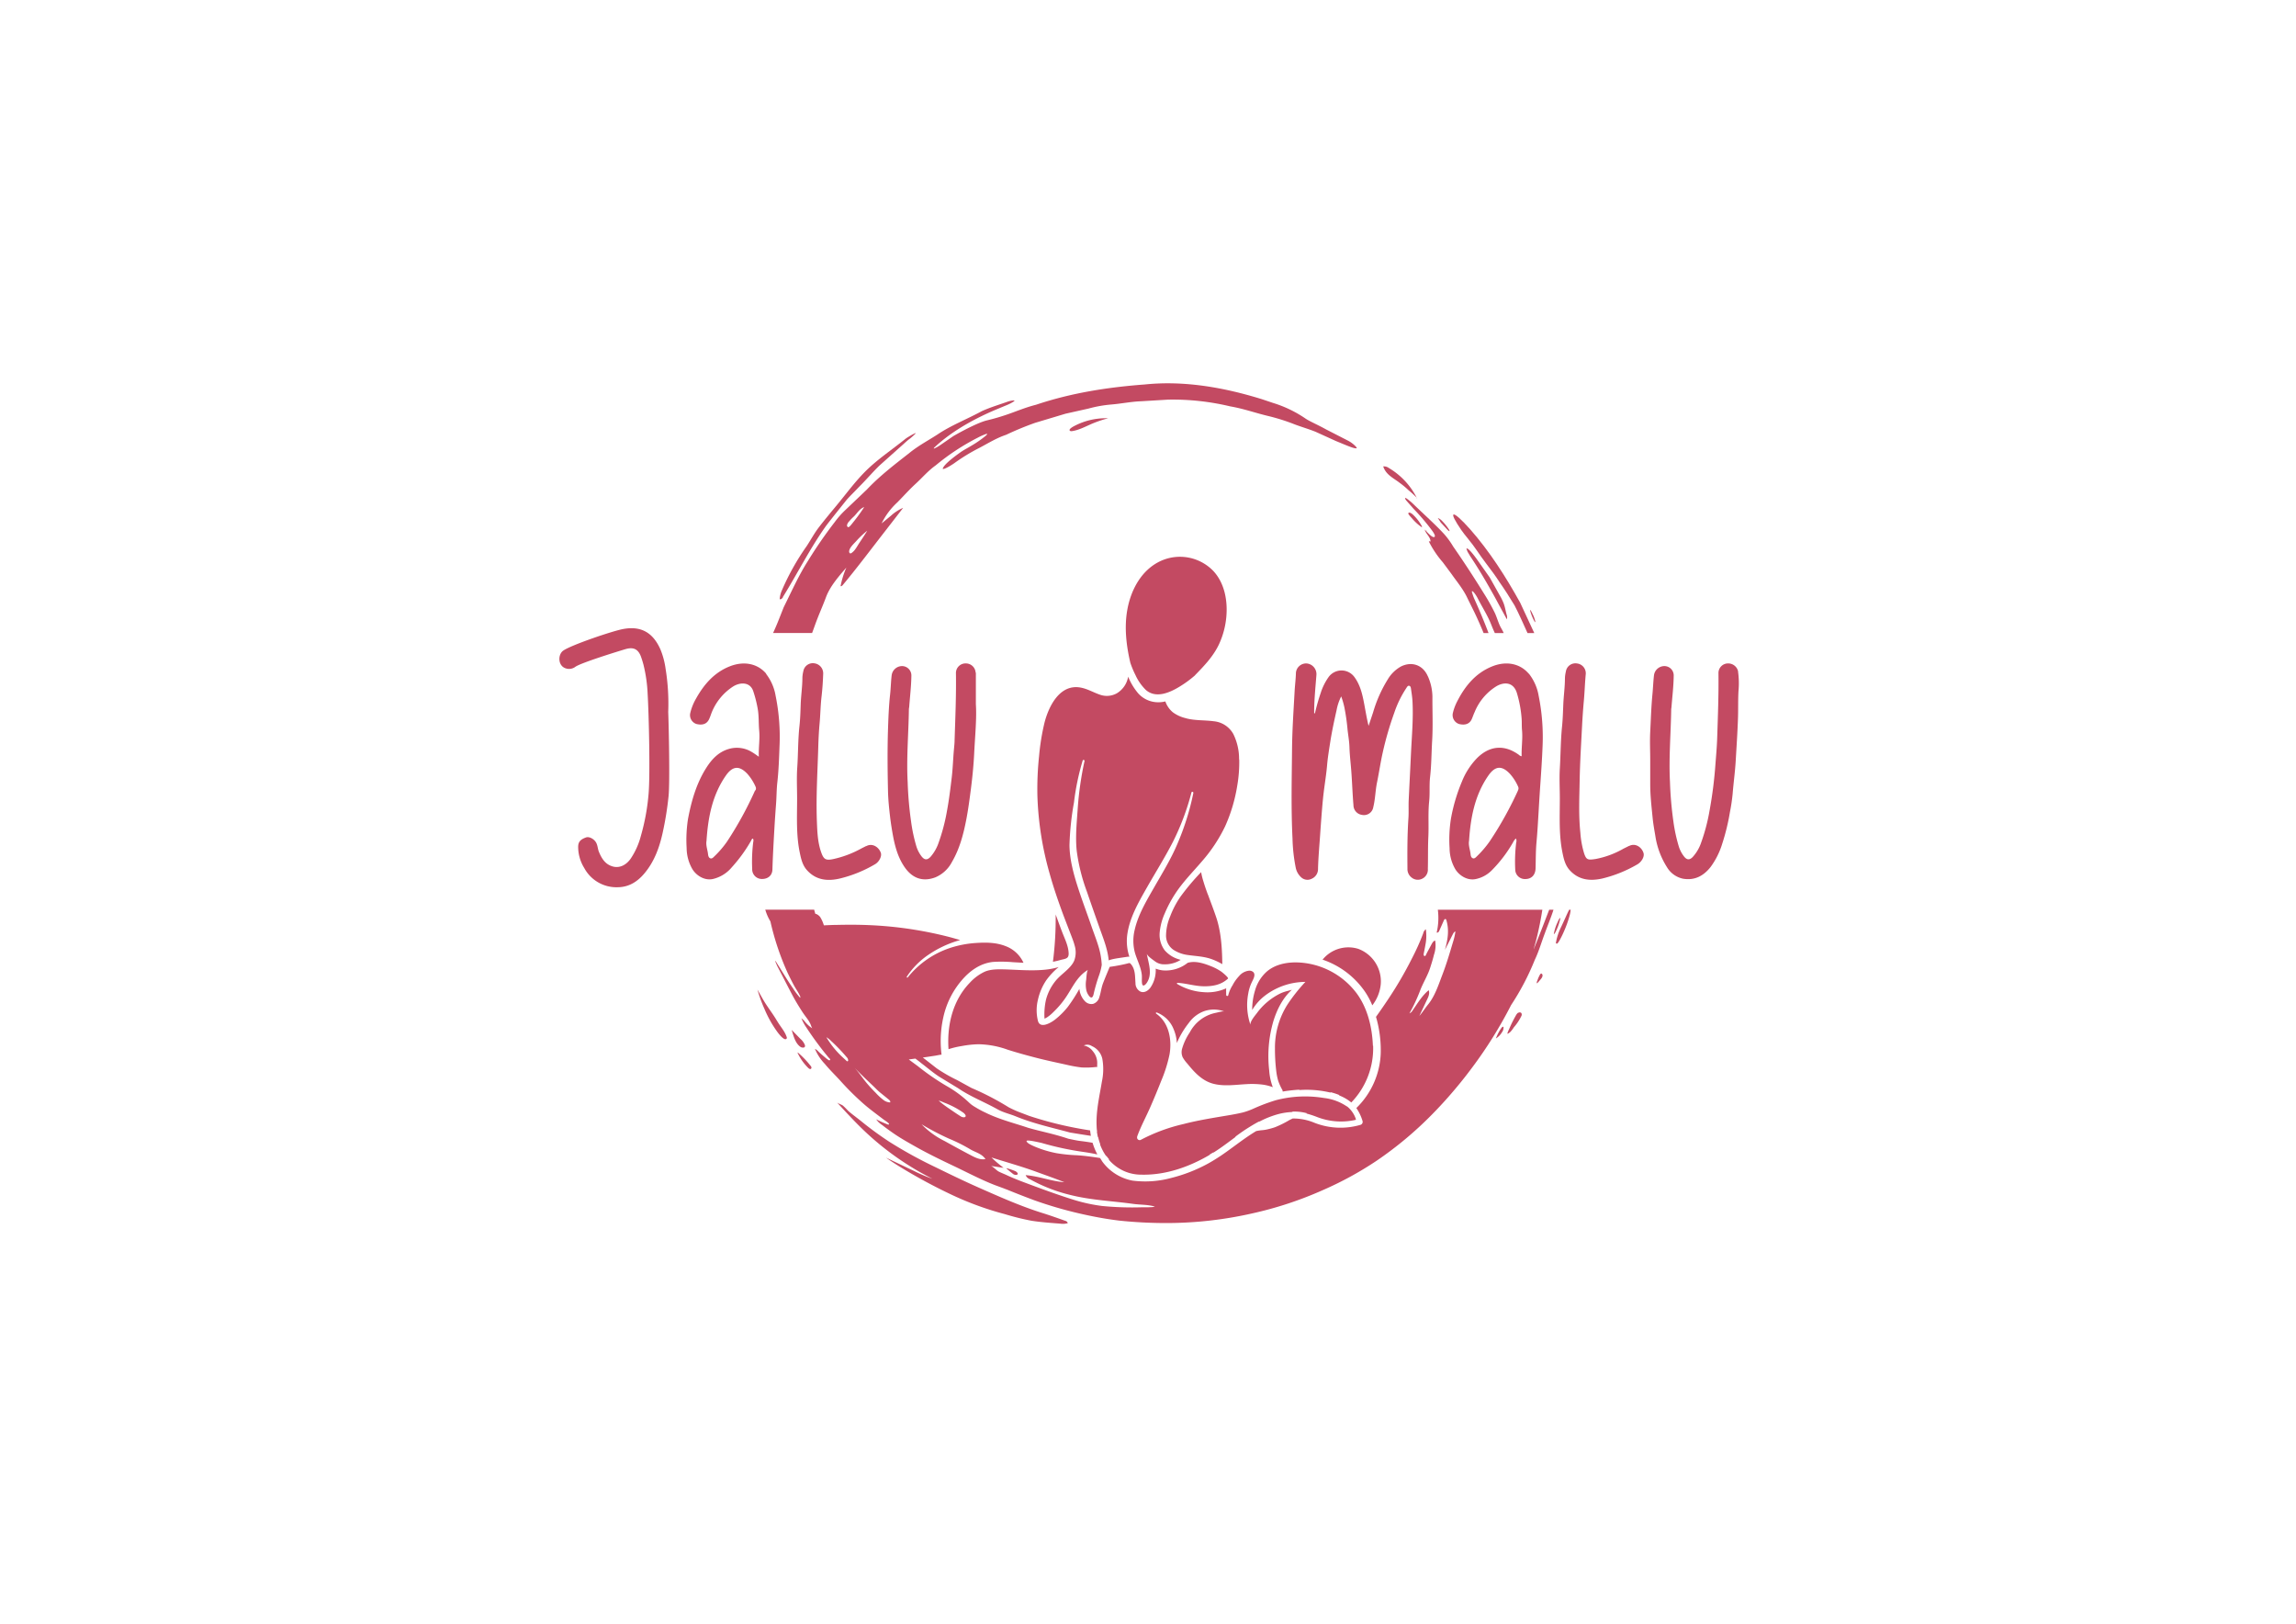 <svg xmlns="http://www.w3.org/2000/svg" xmlns:xlink="http://www.w3.org/1999/xlink" width="1385.632" height="979.747" viewBox="0 0 1385.632 979.747"><defs><clipPath id="clip-path"><rect id="Rectangle_1552" data-name="Rectangle 1552" width="1385.632" height="979.747" transform="translate(-205.12 -140.57)" fill="none"></rect></clipPath></defs><g id="jalumalu_logo_cervena" transform="translate(205.12 140.57)" clip-path="url(#clip-path)"><path id="Path_478" data-name="Path 478" d="M196.243,223.177a5.085,5.085,0,0,0,.23-2.057c-.2-4.46-2.485-8.838-4.032-12.936-1.284-3.407-2.535-6.83-3.785-10.254a207.726,207.726,0,0,1-1.646,28.523,46.455,46.455,0,0,0,4.691-1.119c1.547-.444,3.934-.576,4.526-2.156" transform="translate(243.32 213.307)" fill="#c34a62"></path><path id="Path_479" data-name="Path 479" d="M253.679,195.814c-.922-2.518-1.827-5.053-2.584-7.637a38.981,38.981,0,0,1-1.432-5.777,140.843,140.843,0,0,0-12.558,14.928,55.478,55.478,0,0,0-6.123,11.735,30.712,30.712,0,0,0-2.5,11.422,10.4,10.4,0,0,0,4.625,8.888,20.968,20.968,0,0,0,7.917,2.946c5.168.79,10.369.839,15.307,2.7a39.845,39.845,0,0,1,6.106,2.9c-.115-9.1-.625-18.351-3.292-27.091-1.646-5.069-3.588-10.023-5.415-15.01" transform="translate(270.102 203.277)" fill="#c34a62"></path><path id="Path_480" data-name="Path 480" d="M219.609,138.255a29.725,29.725,0,0,0,6.188,8.855c6.057,5.365,14.484,1.646,20.392-1.975a66.508,66.508,0,0,0,9.25-6.764,2.571,2.571,0,0,1,.263-.329c5.5-5.629,10.978-11.389,14.319-18.582a49.836,49.836,0,0,0,4.362-16.327c.889-9.661-.955-20.376-7.818-27.766a27.98,27.98,0,0,0-31.551-6.156c-11.85,5.333-18.368,17.677-20.458,30.021-1.778,10.418-.51,21.264,1.926,31.584a57.791,57.791,0,0,0,3.127,7.439" transform="translate(260.573 128.607)" fill="#c34a62"></path><path id="Path_481" data-name="Path 481" d="M303.038,160.715a33.921,33.921,0,0,0-3.473-15.372,15.109,15.109,0,0,0-11.85-7.7c-5.744-.79-11.669-.28-17.281-1.959a21.051,21.051,0,0,1-7.324-3.423,14.648,14.648,0,0,1-4.559-6.583,17.809,17.809,0,0,1-5.612.461,16.146,16.146,0,0,1-10.813-5.365,37.031,37.031,0,0,1-6.024-10.04,14.516,14.516,0,0,1-6.863,10.056,12.3,12.3,0,0,1-10.254.79c-3.9-1.333-7.39-3.473-11.521-4.246-12.541-2.354-19.224,11.06-21.824,21.051a137.1,137.1,0,0,0-3.292,20.195,189.047,189.047,0,0,0-1.02,24.03,192.273,192.273,0,0,0,7.357,46.858c2.419,8.707,5.382,17.265,8.526,25.725q2.469,6.444,4.938,12.838l.346.922.148.4a4.949,4.949,0,0,1,.181.527l.181.494.148.411a5.9,5.9,0,0,0,.181.576l.1.313.2.658v.115a14.253,14.253,0,0,1,0,9.4,11.186,11.186,0,0,1-1.317,2.4c-2.749,3.835-6.913,6.3-9.875,9.875a30.252,30.252,0,0,0-5.876,11.34,39.5,39.5,0,0,0-.938,11.636,12.791,12.791,0,0,0,1.646-.872,23.27,23.27,0,0,0,3.72-3.127,55.364,55.364,0,0,0,6.583-7.538c4.674-6.419,7.176-13.726,14.352-17.94-.856.494-1.037,5.069-1.169,6.04a17.362,17.362,0,0,0,0,5.761,8.657,8.657,0,0,0,2.107,4.378c1.531,1.448,2.172-.379,2.452-1.794a99.14,99.14,0,0,1,3.358-11.422,36.328,36.328,0,0,0,1.481-5.892v-.115a46.088,46.088,0,0,0-1.843-10.649c-1.267-4.279-2.93-8.427-4.378-12.64-2.749-7.95-5.744-15.833-8.312-23.849s-4.855-16.557-4.938-25.066a171.586,171.586,0,0,1,2.716-25.741,148.725,148.725,0,0,1,5.267-25.313.576.576,0,0,1,1.1.3,197.6,197.6,0,0,0-4.131,28.984c-.576,8.328-1.448,16.788-.592,25.132a112.117,112.117,0,0,0,6.139,24.688q4.049,11.784,8.229,23.519c2.074,5.744,4.394,11.8,4.938,17.989a15.639,15.639,0,0,1,1.942-.609c1.037-.263,2.057-.444,3.094-.625l6.37-.955a3.4,3.4,0,0,1,1.086,0,29.625,29.625,0,0,1-1.366-12.657c1.218-10.418,6.732-19.964,11.834-28.934,5.25-9.217,10.879-18.187,15.751-27.634a149.889,149.889,0,0,0,11.225-29.872c.2-.757,1.3-.428,1.152.313a157.017,157.017,0,0,1-9.694,30.827c-3.785,8.937-8.921,17.3-13.743,25.708-4.691,8.229-9.875,16.738-11.965,26.021a27.634,27.634,0,0,0,.165,13.858c1.284,4.411,3.572,8.492,4.115,13.167.2,1.794-.115,3.654.181,5.431.362,2.041,1.843.905,2.7-.3,3.818-5.382,1.169-11.9.132-17.841.263,1.5,4,3.95,5.168,4.839a8.888,8.888,0,0,0,5.464,1.646,17.924,17.924,0,0,0,9.875-2.716.805.805,0,0,1-.56-.148,18.1,18.1,0,0,1-9.085-5.547,15.586,15.586,0,0,1-3.061-10.813,36.093,36.093,0,0,1,3.061-11.521,73.212,73.212,0,0,1,6.32-11.867c4.641-7.143,10.7-13.167,16.2-19.635a92.924,92.924,0,0,0,13.908-21.034,97.01,97.01,0,0,0,7.308-24.49,83.068,83.068,0,0,0,1.2-15.9" transform="translate(239.622 156.988)" fill="#c34a62"></path><path id="Path_482" data-name="Path 482" d="M194.072,23.843c4.543-.527,8.756-2.93,12.953-4.691a70.642,70.642,0,0,1,9.431-3.144,41.492,41.492,0,0,0-13.644,1.827,41.936,41.936,0,0,0-6.435,2.633c-.411.2-4.855,2.386-2.683,3.292a.939.939,0,0,0,.428,0" transform="translate(247.252 95.797)" fill="#c34a62"></path><path id="Path_483" data-name="Path 483" d="M317.8,43.4A48.049,48.049,0,0,1,323.367,48a59.521,59.521,0,0,1,4.938,4.51,43.945,43.945,0,0,0-16.788-17.89,4.937,4.937,0,0,0-3.407-.955c1.646,4.938,5.793,6.8,9.727,9.727" transform="translate(321.533 107.204)" fill="#c34a62"></path><path id="Path_484" data-name="Path 484" d="M320.31,45.11c.148.3.329.576.461.872a1.645,1.645,0,0,0-.461-.872" transform="translate(329.413 114.607)" fill="#c34a62"></path><path id="Path_485" data-name="Path 485" d="M342.89,66.149c3.818,4.51,6.913,9.661,10.287,14.056s6.435,8.558,8.674,12.081c2.9,4.115,5.876,8.772,8.953,13.858,2.683,5.119,5.135,10.8,7.834,16.705h4.082c-2.8-5.991-5.678-12.212-8.509-18.318-8.756-15.8-18.549-31.123-30.3-44.438-5.184-5.793-8.855-9.1-9.875-8.805s.938,3.934,4.526,9.217c1.037,1.514,2.913,3.934,4.394,5.678" transform="translate(338.104 118.585)" fill="#c34a62"></path><path id="Path_486" data-name="Path 486" d="M359.243,92.991,352.66,81.223l-7.653-10.846c-3.473-4.839-5.711-7.044-6.337-6.583-.148.115.4,1.234.609,1.893.79,1.3,1.646,2.8,2.37,3.851,4.362,6.583,8.328,13.282,12.163,20.129,1.646,2.864,3.16,5.728,4.724,8.608s3,5.5,4.477,8.229a4.623,4.623,0,0,0-.148-2.864c-.592-2.238-.971-4.526-1.745-6.682a36.6,36.6,0,0,0-1.893-4.032" transform="translate(341.254 126.635)" fill="#c34a62"></path><path id="Path_487" data-name="Path 487" d="M333.884,59.583c1.4,1.383,1.646,1.1.922-.165a31.964,31.964,0,0,0-4.082-5.053,6.912,6.912,0,0,0-2.567-1.794c-.165-.1,1.037,1.481,1.728,2.7,1.3,1.383,2.831,3.045,4,4.312" transform="translate(334.47 119.423)" fill="#c34a62"></path><path id="Path_488" data-name="Path 488" d="M364.764,93.379c.691.971.247-1-.691-3.39-.593-1.185-1.366-2.9-1.728-3.423-.691-1-.28.971.724,3.39a25.3,25.3,0,0,0,1.646,3.423" transform="translate(356.34 141.208)" fill="#c34a62"></path><path id="Path_489" data-name="Path 489" d="M324.333,57.615l-.115-.28-.428-.346.543.625" transform="translate(331.66 122.28)" fill="#c34a62"></path><path id="Path_490" data-name="Path 490" d="M324.248,57.562l-.2-.362.115.28.082.082" transform="translate(331.828 122.415)" fill="#c34a62"></path><path id="Path_491" data-name="Path 491" d="M320.1,51.788c-.51-.477-2.288-1.876-2.781-.79-.23.477,1.975,2.765,2.321,3.16a29.762,29.762,0,0,0,5.925,5.333,2.27,2.27,0,0,0-.428-1.35,26.814,26.814,0,0,0-5.119-6.419" transform="translate(327.469 118.149)" fill="#c34a62"></path><path id="Path_492" data-name="Path 492" d="M317.557,45.917c-1.646-1.317-1.926-.592-.494,1.07l4.164,4.74a136.034,136.034,0,0,1,10.83,12.657c.477.691,3.045,3.9,1.646,4.411s-4.937-3.736-5.711-4.526c.658,2.65,3.522,4.543,3.489,7.258a1.465,1.465,0,0,0-1.021-.082,60.146,60.146,0,0,0,8.46,12.607l5.135,6.913c3.292,4.724,7.324,9.414,9.875,15.076l4,8.081q3,6.271,5.6,12.624H366.5c-2.8-7.406-5.761-14.4-8.772-21.067-.494-1.152-.724-1.991-1.053-2.946-.905-2.666,1.152-.922,3.16,2.782,2.8,5.579,6.32,10.863,8.526,16.738.724,1.778,1.366,3.292,1.942,4.493h5.333c-.708-1.81-1.827-3.292-2.568-5.086-.938-2.205-1.646-4.526-2.6-6.715a120.357,120.357,0,0,0-6.9-12.327q-5.925-9.579-12.179-18.96-3.078-4.625-6.238-9.151a48.916,48.916,0,0,0-5.316-7.357c-5.283-5.793-12.311-12.015-19.207-18.7-1.021-.988-2.057-1.745-3.012-2.535" transform="translate(326.718 114.689)" fill="#c34a62"></path><path id="Path_493" data-name="Path 493" d="M88.769,120.293c8.69-14.006,16.1-28.819,25.577-42.266,1.646-2.288,4.213-5.431,6.4-8.229l6.583-8.229c2.354-2.617,4.938-5.086,7.324-7.637,4.477-4.444,8.229-8.888,12.295-12.854l12.9-11.521c1.893-1.646,3.9-3.621,5.6-4.822a33.7,33.7,0,0,0,3.39-3.094c.593-.658-1.991.609-4,1.86a20.784,20.784,0,0,0-2.14,1.4c-8.114,6.583-17.068,12.443-24.507,19.964-6.4,6.485-11.653,13.759-17.446,20.7-3.423,4.131-6.83,8.229-10.122,12.492-2.831,3.637-4.938,7.637-7.489,11.521a146.827,146.827,0,0,0-14.813,26.334,16.458,16.458,0,0,0-1.514,5.695l.263.082c.691.1,1.35-.625,1.761-1.284" transform="translate(178.605 99.333)" fill="#c34a62"></path><path id="Path_494" data-name="Path 494" d="M373.155,201.337a27.354,27.354,0,0,0-2.485,7.522c0,.3.51-.2.988-1.07a33.588,33.588,0,0,0,2.847-7.933c.214-1.3-.461-.576-1.383,1.481" transform="translate(361.938 214.13)" fill="#c34a62"></path><path id="Path_495" data-name="Path 495" d="M367.308,219.55a1.1,1.1,0,0,0-.872.576,18.114,18.114,0,0,0-1.646,3.72,3.143,3.143,0,0,0-.379,1.646c.625-.148,1.646-1.646,2.074-2.074.741-.823,1.794-2.14,1.284-3.292a.773.773,0,0,0-.527-.461" transform="translate(357.894 227.271)" fill="#c34a62"></path><path id="Path_496" data-name="Path 496" d="M360.216,233.971a2.156,2.156,0,0,0-.526.411,4.936,4.936,0,0,0-.708.922,74.659,74.659,0,0,0-4.131,8.229,26.375,26.375,0,0,0-1.07,2.5c-.642,1.531,1.267-.115,1.646-.428a16.124,16.124,0,0,0,2.074-2.732,30.36,30.36,0,0,0,4.526-6.764,1.859,1.859,0,0,0,0-1.942,1.382,1.382,0,0,0-1.646-.148" transform="translate(350.946 236.484)" fill="#c34a62"></path><path id="Path_497" data-name="Path 497" d="M175.288,292.672a43.718,43.718,0,0,0-4.312-1.514,3.158,3.158,0,0,0-1.086-.2c1.086,1.037,2.518,2.189,3.753,3.16a3.127,3.127,0,0,0,2.074.872c2.271-.2.576-1.893-.428-2.321" transform="translate(232.263 273.391)" fill="#c34a62"></path><path id="Path_498" data-name="Path 498" d="M352.65,239.951a27.275,27.275,0,0,0-3.21,6.188,11.027,11.027,0,0,0,3.819-4.016,4.23,4.23,0,0,0,.724-3.028c-.543-.1-1,.395-1.333.856" transform="translate(348.227 239.886)" fill="#c34a62"></path><path id="Path_499" data-name="Path 499" d="M545.267,219.877c.691-2.337,1.333-4.691,1.926-7.077,1.333-5.53,2.452-11.06,3.292-16.607H487.415a38.728,38.728,0,0,1-.691,13.759c.724.329,1.4-.543,1.646-1.267.889-2.008,1.794-4.016,2.683-6.04.214-.461.625-1,1.086-.806a.987.987,0,0,1,.428.658c1.827,6.2.823,11.8-.872,17.94l4.691-9.3c.379-.757.856-1.646,1.646-1.81a38.184,38.184,0,0,1-1.531,6.583c-2.008,6.764-4.016,13.529-6.583,20.129-2.222,5.876-4.361,12.311-8.229,17.133-1.893,2.3-3.44,4.855-5.431,7.11l4.724-10.007c.823-1.646,1.646-3.736.905-5.514-4,3.292-6.7,7.884-9.661,12.163a4.3,4.3,0,0,1-1.942,1.81,103.478,103.478,0,0,0,6.337-13.48c1.778-4.806,4.608-9.135,6.188-14.089.839-2.6,1.646-5.2,2.288-7.851a17.283,17.283,0,0,0,.708-8.509c-1.086.214-1.646,1.3-2.222,2.288-1.037,2.024-2.205,4-3.209,6.057-.214.428-.362,1.07-.954.971s-.625-.872-.527-1.416c.313-1.646.708-3.407.988-5.1a27.977,27.977,0,0,0,.3-9.628,3.852,3.852,0,0,0-1.564,2.386,141.064,141.064,0,0,1-6.9,15.356,229.751,229.751,0,0,1-14.286,24.49q-3.588,5.382-7.341,10.632c.165.576.329,1.136.477,1.646a71.873,71.873,0,0,1,2.37,20.771A48.47,48.47,0,0,1,438.286,315.8H438.2a27.652,27.652,0,0,1,3.8,7.949A1.876,1.876,0,0,1,440.722,326a42.974,42.974,0,0,1-27.98-1.333,32.917,32.917,0,0,0-12.92-2.5c-.79.379-1.646.757-2.321,1.152a60.464,60.464,0,0,1-8.41,4.131,43.309,43.309,0,0,1-4.3,1.218,23.167,23.167,0,0,1-3.292.543,24.814,24.814,0,0,0-3.736.56c-6.106,3.67-11.719,8.065-17.463,12.179-1.267.905-2.535,1.794-3.818,2.666-2.518,1.646-5.086,3.292-7.768,4.757a93.821,93.821,0,0,1-22.351,8.707,59.861,59.861,0,0,1-23.24,1.564,29.263,29.263,0,0,1-18.22-11.521c-.23-.313-1.169-2.09-1.481-2.14-5.234-.806-9.875-1.4-13.924-1.646a94.147,94.147,0,0,1-12.344-1.267,65.449,65.449,0,0,1-12.838-3.884c-2.847-1.218-4.46-2.123-4.938-2.963-1-1.317,2.321-.806,9.052.724a180.15,180.15,0,0,0,25.363,5.431c2.3.346,4.937.774,7.176,1.267l.971.181a36.534,36.534,0,0,1-2.88-7.011c-2.518-.428-5.069-.806-7.7-1.119-1.893-.23-4.707-.856-6.978-1.333-8.789-2.963-16.656-4.395-24.211-6.583-8.377-2.831-17.611-5.086-25.939-9.25-1.185-.51-3.061-1.514-4.707-2.452l-2.14-1.284-.988-.658a18.824,18.824,0,0,1-1.959-1.646,69.536,69.536,0,0,0-13.661-10.04,145.574,145.574,0,0,1-17.117-11.817l-5.563-4.1h.165l3.851-.51c1.251.938,2.5,1.876,3.72,2.88,3.6,2.732,6.995,5.678,10.715,8.081l11.34,6.9c7.308,5.02,15.734,8.229,23.832,12.755,3.292,1.876,7.11,2.7,10.665,4.115,10.649,4.411,21.841,6.83,33.016,9.875,4.329.708,8.542,1.4,12.624,2.008-.2-1.1-.346-2.222-.461-3.292a224.308,224.308,0,0,1-36.818-8.772l-4.3-1.646a64.184,64.184,0,0,1-8.015-3.522,165.965,165.965,0,0,0-22.433-11.653l-8.657-4.74a95.9,95.9,0,0,1-12.295-7.061l-8.443-6.583,2.386-.329,5.333-.806c1.169-.2,2.387-.51,3.588-.592a65.835,65.835,0,0,1,1.794-25.461,51.137,51.137,0,0,1,10.2-19.191c4.938-5.859,11.34-10.533,19.191-11.307a79.134,79.134,0,0,1,11.85.165l6.419.362a19.273,19.273,0,0,0-10.813-10.056c-5.711-2.255-11.85-2.3-17.907-1.893a63.229,63.229,0,0,0-15.438,2.946,54.74,54.74,0,0,0-25.708,17.841c-.247.329-.79-.1-.576-.444a47.433,47.433,0,0,1,12.986-13.167,64.42,64.42,0,0,1,19.24-8.937c-2.09-.593-4.2-1.234-6.3-1.778q-5.3-1.383-10.665-2.5a232.852,232.852,0,0,0-38.036-4.74c-6.386-.28-12.772-.28-19.174-.132-2.683,0-5.382.165-8.065.263-.2-.592-.411-1.234-.609-1.728a20.292,20.292,0,0,0-1.646-3.292,6.452,6.452,0,0,0-1.959-1.646,3.423,3.423,0,0,0-.971-.3c-.23-.823-.477-1.646-.691-2.485H81.53a29.18,29.18,0,0,0,3.094,7.077,160.19,160.19,0,0,0,10.5,31.271c1.185,2.452,2.419,4.938,3.7,7.308s2.8,4.378,3.736,6.583a.922.922,0,0,1,0,.922,42.382,42.382,0,0,1-4.279-5.678c-1.432-2.057-2.8-4.131-4.131-6.238l-6.04-9.661c-.329-.51-.757-.905-.675-.708.477,1.152,1,2.535,1.646,3.769,2.913,5.514,5.728,11.093,8.641,16.607,1.893,3.6,4.016,7.077,6.238,10.5,1.07,1.646,2.321,3.193,3.44,4.806a18.793,18.793,0,0,1,1.432,2.584c.247.477.741,2.271,1.169,2.518a17.28,17.28,0,0,1-3.7-3.127c-.527-.527-.955-1.086-1.432-1.646s-1.5-1.169-1.646-1.646a27.158,27.158,0,0,0,2.963,5.645c2.354,3.588,4.806,7.11,7.39,10.534,1.3,1.745,2.633,3.473,4,5.168l2.123,2.6c.214.247,1.547,1.251.774,1.646a1.037,1.037,0,0,1-.955-.23,15.581,15.581,0,0,1-1.3-.955c-1.646-1.383-3.39-2.831-4.938-4.362a5.7,5.7,0,0,0-1.778-1.3,29.955,29.955,0,0,0,5.925,9.036c2.9,3.506,6.073,6.583,9.1,9.875a166.241,166.241,0,0,0,14.5,14.4c2.584,2.255,5.316,4.329,8.048,6.4l4.016,3.045c.461.346,3.292,2.09,3.144,2.7-.1.313-.576.263-.872.148-2.354-.922-4.641-1.942-6.9-3.094a13.333,13.333,0,0,0,3.753,3.555c2.057,1.646,4.246,3.193,6.386,4.691,3.95,2.765,8.147,5.152,12.328,7.522,7.917,4.526,16.113,8.509,24.342,12.41s16.343,8.229,24.836,11.521l5.168,1.909q1.1.444,2.222.839,8.369,3.432,16.887,6.583a246.657,246.657,0,0,0,31.436,8.822c6.468,1.382,13,2.518,19.536,3.292a273.6,273.6,0,0,0,28.934,1.448,235.162,235.162,0,0,0,51.367-5.876,222.38,222.38,0,0,0,42.266-13.957,206.152,206.152,0,0,0,32.522-17.742A221.306,221.306,0,0,0,483.844,319.8q5.036-5.1,9.776-10.484,7.752-8.764,14.665-18.1a260.96,260.96,0,0,0,23.338-37.476,152.159,152.159,0,0,0,14.286-27.255c2.387-4.938,3.967-10.468,6.09-16.1,1.646-4.592,3.637-9.233,5.217-14.187h-2.6c-3.127,8.147-6.172,16.047-9.283,23.684M131.317,287.571c-.28.181-.625,0-.856-.28l-2.732-2.518A53.589,53.589,0,0,1,118.4,273.12a13.165,13.165,0,0,1,2.864,2.271,107.47,107.47,0,0,1,9.48,9.875,2.732,2.732,0,0,1,.806,1.81.642.642,0,0,1-.23.494m25.494,24.9a7.077,7.077,0,0,1-3.7-1.284,33.32,33.32,0,0,1-4.938-4.51c-1.646-1.646-3.292-3.374-4.806-5.151-2.551-2.913-4.608-6.156-7.192-9.1-.263-.313-.494-.592-.741-.856,3.621,3.785,7.341,7.324,11.142,10.912,1.5,1.415,2.765,2.814,4.378,4.115s3.44,2.782,5.152,4.18c.527.428,1.1,1.086.774,1.646m31.387-.362,1.3.56a51.27,51.27,0,0,1,11.521,6.073c.576.444,1.81,1.646,1.234,2.37s-2.123.247-2.716-.115c-2.782-1.745-5.514-3.654-8.229-5.514a59.062,59.062,0,0,1-5.2-4.016,7.011,7.011,0,0,1,2.041.642m17.347,32.275c-5.333-2.781-10.566-5.662-15.833-8.575a50.183,50.183,0,0,1-13.891-10.106,159,159,0,0,0,16.738,8.756,97.52,97.52,0,0,1,12.311,6.139c3.292,2.074,7.11,2.617,9.513,6.09h0c-3.094.658-6.172-.905-8.822-2.288m109.5,31.271-2.617.115H309a186.144,186.144,0,0,1-24.227-.79,99.773,99.773,0,0,1-16.162-3.44c-8.756-2.683-17.364-5.793-25.955-8.986-5.217-1.942-10.451-3.835-15.52-6.221-1.646-.773-3.292-1.35-4.938-2.238-1.185-.658-3.423-3.127-4.625-3.292l7.785,1.169a83.165,83.165,0,0,1-7.341-6.254c9.1,2.88,18.384,5.448,27.338,8.74,5.547,2.041,11.142,3.95,16.673,6.189-7.834-.576-15.257-3.621-23.355-4.279a4.263,4.263,0,0,0,2.535,2.469,97.747,97.747,0,0,0,25.083,9.661c12.245,3,24.82,3.489,37.229,5.217,4.3.609,8.707.346,13.167,1.646a15.077,15.077,0,0,1-1.646.3" transform="translate(175.195 212.164)" fill="#c34a62"></path><path id="Path_500" data-name="Path 500" d="M109.818,148.719c1.991-5.629,4.526-11.077,6.583-16.673,2.452-6.468,7.7-12.476,12.212-17.66a51.763,51.763,0,0,0-3.489,11.175c.477.214.988-.247,1.317-.642,8.229-9.875,15.932-20.112,23.832-30.3L162.9,78.326a25.839,25.839,0,0,0-7.373,4.757l-5.645,4.658a42.53,42.53,0,0,1,9.464-12.673c3.72-3.753,7.209-7.719,11.142-11.307s7.522-7.867,12.048-11.06a137.331,137.331,0,0,1,25.28-16.656,35.815,35.815,0,0,1,5.333-2.354c.823-.2.362.477-.477,1.2a66.262,66.262,0,0,1-8.772,6.057c-1.926,1.185-4.016,2.238-5.991,3.555-7.67,5.415-10.336,8.229-11.077,9.974-.461,1.152,2.814-.28,6.929-3.094a113.565,113.565,0,0,1,15.191-9.266c5.25-2.765,10.336-5.958,16.1-7.867a186.2,186.2,0,0,1,17.512-7.225l18.335-5.5,13.776-3.078a75.71,75.71,0,0,1,13.858-2.469c6.139-.527,11.949-1.728,17.644-1.942l16.623-1a149.543,149.543,0,0,1,37.46,4.065c8.229,1.415,15.241,4,23.042,5.843a119.618,119.618,0,0,1,15.652,4.938c4.3,1.646,8.69,2.88,12.887,4.576L424,37.986c7.192,2.963,11.307,4.806,12.574,4.362.51-.148-2.024-2.9-5.152-4.526l-13.167-6.748c-5.6-3.111-10.369-5.036-12.854-6.83a72.285,72.285,0,0,0-19.24-9.2l-6.814-2.288c-22.6-6.995-46.677-11.34-70.607-8.871C286.8,5.53,264.924,8.821,243.117,16.113c-6.468,1.646-12.064,4.049-17.1,5.777a132.006,132.006,0,0,1-12.936,3.753c-4.329,1.169-11.735,4.74-19.866,9.365l-8.229,5.678a22.745,22.745,0,0,1-3.292,1.827c-.51.165-.379-.247.3-.856,8.361-7.818,20.442-15.652,36.8-22.565l7.011-2.913c2.633-1.1,5.151-2.732,4.016-2.666a13.381,13.381,0,0,0-3.785.724C221.1,16,215.647,17.61,210.364,19.98c-9.052,4.938-18.549,8.542-26.828,14.138-5.464,3.539-11.735,6.847-17.035,11.225-8.805,6.88-17.742,13.71-25.494,21.923L127.841,79.807a51.991,51.991,0,0,0-6.238,7.11,268.915,268.915,0,0,0-16.278,23.6c-5.563,8.756-9.875,18.467-14.517,27.782L87.9,145.625c-1.136,2.93-2.354,5.695-3.506,8.229h23.536c.642-1.646,1.267-3.44,1.893-5.184m31.535-56.733q-2.321,3.736-4.773,7.357c-.774,1.152-1.547,2.551-2.436,3.8a9.365,9.365,0,0,1-2.37,2.452,1.185,1.185,0,0,1-.724.263c-.494,0-.774-.625-.757-1.119,0-2.271,3.111-4.938,4.543-6.583a52.24,52.24,0,0,1,6.583-6.139m-11.34-5.217a32.6,32.6,0,0,1,3.16-3.292c1.975-1.991,3.506-4.674,6.155-5.6a108.623,108.623,0,0,1-7.011,9.612c-.379.461-2.123,2.88-2.782,2.485-1.086-.642-.51-1.959.477-3.292" transform="translate(177.042 87.53)" fill="#c34a62"></path><path id="Path_501" data-name="Path 501" d="M90.593,244.568c-.247-.428-.494-.856-.757-1.284-2.485-4.065-5.5-7.851-7.884-12.015l-3.292-5.81a84.265,84.265,0,0,0,4.164,11.521,68.958,68.958,0,0,0,7.538,13.595c.56.79,4.51,6.287,5.909,4.46a1.136,1.136,0,0,0,0-1.053c-1.234-3.588-3.8-6.221-5.662-9.464" transform="translate(173.341 231.088)" fill="#c34a62"></path><path id="Path_502" data-name="Path 502" d="M379.452,196.18c-1.234,2.271-2.864,6.337-5.234,11.192a34.686,34.686,0,0,0-2.8,8.937c.132,0,.329.609.889.23,1.267-.938,5.793-10.155,7.6-17.578a19.781,19.781,0,0,0,.444-2.782Z" transform="translate(362.423 212.177)" fill="#c34a62"></path><path id="Path_503" data-name="Path 503" d="M96.427,250.411a2.6,2.6,0,0,0,2.255.411.724.724,0,0,0,.428-.329,1.646,1.646,0,0,0,.132-.971,9.678,9.678,0,0,0-2.847-3.95L91.21,240.24c1.02,3.391,2.123,8,5.217,10.172" transform="translate(181.446 240.634)" fill="#c34a62"></path><path id="Path_504" data-name="Path 504" d="M244.929,338.052c-4.345-1.531-8.707-3.094-13.167-4.477-13.315-4.181-26.038-9.875-38.776-15.5-8.674-3.835-17.2-7.982-25.708-12.146A266.106,266.106,0,0,1,139.3,290.52a208.593,208.593,0,0,1-17.084-12.525c-2.551-2.057-5.333-4.016-7.752-6.189a40.982,40.982,0,0,0-3.028-3.012c-.955-.724-2.9-1.2-3.654-2.024,5.5,5.991,10.994,11.982,16.887,17.561a172.377,172.377,0,0,0,40.768,28.605,92.439,92.439,0,0,1-11.011-4.674l-17.035-8.1q3.917,2.749,7.982,5.267a325.786,325.786,0,0,0,32.358,17.463,185.977,185.977,0,0,0,31.419,11.373,151.59,151.59,0,0,0,15.85,3.95c5.793.938,11.751,1.333,17.594,1.794a10.569,10.569,0,0,0,4.559-.3c-.428-1.284-1.448-1.383-2.255-1.646" transform="translate(192.148 257.768)" fill="#c34a62"></path><path id="Path_505" data-name="Path 505" d="M101.181,256.464a53.438,53.438,0,0,0-7.291-7.653c-.165-.148-.362-.3-.56-.247a31.4,31.4,0,0,0,6.583,9.332h0c.411.379,1,.774,1.481.494a.905.905,0,0,0,.346-.988,2.583,2.583,0,0,0-.543-.971" transform="translate(182.816 246.003)" fill="#c34a62"></path><path id="Path_506" data-name="Path 506" d="M285.88,217.39a50.907,50.907,0,0,1,25.527,19.24,46.27,46.27,0,0,1,4.477,8.345,24.689,24.689,0,0,0,5.086-12.525,20.952,20.952,0,0,0-13.529-21.561,20.063,20.063,0,0,0-21.561,6.5" transform="translate(307.176 221.086)" fill="#c34a62"></path><path id="Path_507" data-name="Path 507" d="M332.916,265.849c-.428-11.274-3.292-23.272-10.286-32.341a46.842,46.842,0,0,0-23.865-16.2c-9.365-2.7-21.709-3.028-29.625,3.489a23.914,23.914,0,0,0-7.423,11.883,39.25,39.25,0,0,0-1.646,11.521,30.977,30.977,0,0,1,7.6-8.575,40.522,40.522,0,0,1,24.507-8.377,104.353,104.353,0,0,0-10.9,13.776,48.652,48.652,0,0,0-7.472,26.334,113.946,113.946,0,0,0,.773,13.611,37.278,37.278,0,0,0,1.152,5.859,31.285,31.285,0,0,0,2.518,5.563,2.137,2.137,0,0,1,.214,1.037h0l1.646-.28c2.847-.411,5.728-.708,8.624-.872l-.412.247a61.934,61.934,0,0,1,18.927,1.5l.28-.181c1.1.28,2.206.609,3.292.988.626.214,1.251.461,1.876.708l-.23.181A26.594,26.594,0,0,1,319.881,300a46.99,46.99,0,0,0,13.167-34.267" transform="translate(290.506 224.653)" fill="#c34a62"></path><path id="Path_508" data-name="Path 508" d="M389.163,302.487a30.563,30.563,0,0,0-13.776-5.086,69.6,69.6,0,0,0-29.132,1.366,111.049,111.049,0,0,0-13.167,4.938,42.317,42.317,0,0,1-6.7,2.436c-2.354.56-4.724,1.02-7.11,1.448-9.645,1.646-19.24,3.078-28.737,5.547a105.336,105.336,0,0,0-25.659,9.5,1.547,1.547,0,0,1-2.271-1.646,1.384,1.384,0,0,1,.082-.51c.132-.379.28-.741.411-1.1h0c2.173-5.645,5.086-11.044,7.505-16.574q3.39-7.752,6.485-15.619A85.439,85.439,0,0,0,282.15,271.2c1.564-8.772-.214-19.24-8.032-24.688-.346-.23-.148-.872.3-.708a17.66,17.66,0,0,1,10.27,10.221,24.113,24.113,0,0,1,1.893,8.229c.346-.856.708-1.646,1.119-2.5a54.134,54.134,0,0,1,6.139-9.694,19.52,19.52,0,0,1,9.3-7.077,18.1,18.1,0,0,1,12.229.263c-1.053-.428-4.23.576-5.382.79a22.828,22.828,0,0,0-15.6,11.784,34.564,34.564,0,0,0-4.641,9.875,7.555,7.555,0,0,0,.346,5.1,19.9,19.9,0,0,0,2.8,3.835c4.2,5.184,8.855,10.336,15.52,12.13s13.644.609,20.359.28a52,52,0,0,1,10.122.362,29.187,29.187,0,0,1,5.6,1.481,35.98,35.98,0,0,1-2.189-10.221,75.117,75.117,0,0,1,2.535-29.625c2.156-6.962,5.645-14.006,11.159-18.911-.839.2-1.646.444-2.535.675a26.463,26.463,0,0,0-4.131,1.383,38.727,38.727,0,0,0-14.5,12.081c-1.037,1.366-4.394,5.267-3.769,7.127a36.686,36.686,0,0,1-1.415-18.862A25.032,25.032,0,0,1,331.9,227.4c.774-1.646,2.288-4.131.955-5.826a3.44,3.44,0,0,0-2.9-.971A9.052,9.052,0,0,0,324.1,223.9a23.631,23.631,0,0,0-3.851,5.415,20.718,20.718,0,0,0-2.65,6.073c-.132.724-1.251.527-1.234-.165,0-1.317-.115-2.683,0-4a27.354,27.354,0,0,1-13.4,2.337,35.485,35.485,0,0,1-16.146-4.937.379.379,0,0,1,.2-.708c5.2.3,10.221,1.942,15.471,2.074,5.563.115,10.8-.774,14.928-4.608.642-.576-3.654-3.983-3.967-4.2a31.437,31.437,0,0,0-6.254-3.292c-4.3-1.728-9.48-3.423-14.089-2.041a21.281,21.281,0,0,1-15.076,4.542,16.937,16.937,0,0,1-4.213-1.037,18.5,18.5,0,0,1-3.061,11.274c-1.366,1.942-3.687,3.572-6.123,2.584a5.613,5.613,0,0,1-3.012-5.152c-.329-3.851,0-7.966-2.551-11.192-.971-1.185-.987-.938-2.683-.527-1.1.28-2.205.51-3.292.741-2.337.477-4.691.889-7.044,1.2-1.366,3.292-2.683,6.452-3.95,9.694-1.1,2.847-1.366,5.728-2.3,8.608a5.744,5.744,0,0,1-3.72,4.016,5.3,5.3,0,0,1-5.02-1.646,12.229,12.229,0,0,1-3.292-7.406,96.316,96.316,0,0,1-6.995,10.879,46.958,46.958,0,0,1-7.686,7.653c-2.222,1.745-8.855,5.826-10.3.938a26.613,26.613,0,0,1,0-13.068,34.565,34.565,0,0,1,4.938-11.521,41.868,41.868,0,0,1,7.571-8.048,43.769,43.769,0,0,1-8.624,1.646c-8.032.757-16.1,0-24.128-.23-3.95-.082-8.229-.165-11.867,1.383a28.505,28.505,0,0,0-9.052,6.7c-10.287,10.6-13.858,25.643-12.838,40.077a53.719,53.719,0,0,1,8.229-1.942,59.775,59.775,0,0,1,9.974-1.037,54.311,54.311,0,0,1,17.5,3.292c5.76,1.827,11.521,3.407,17.446,4.938s11.949,2.782,17.956,4.115a81.192,81.192,0,0,0,9.1,1.646,52.672,52.672,0,0,0,8.822-.263,1.812,1.812,0,0,1,.691.082v-1.646a10.928,10.928,0,0,0-2.6-7.917,8.625,8.625,0,0,0-5.5-3.489,4.938,4.938,0,0,1,4.938.379,10.9,10.9,0,0,1,6.271,7.686,35.845,35.845,0,0,1-.263,13.693c-1.5,9.069-3.654,17.923-3.177,27.206a22.543,22.543,0,0,0,.28,2.963h-.115a32.2,32.2,0,0,0,.576,3.292h.148a32.082,32.082,0,0,0,1.333,4.444h-.181a31.4,31.4,0,0,0,3.637,6.995h.247q.774,1.053,1.646,2.074h-.313c.346.411.675.839,1.053,1.234a26.6,26.6,0,0,0,8.262,5.81,25.61,25.61,0,0,0,10.55,2.156c14.549.362,28.984-4.757,41.41-12.13l-.543.132,2.189-1.317.428-.082.658-.411c4.378-2.781,8.476-5.958,12.657-9.019h-.346c2.041-1.5,4.115-3,6.238-4.394,2.568-1.646,5.217-3.292,7.949-4.74l.609-.132A55.232,55.232,0,0,1,348.3,307a38.7,38.7,0,0,1,7.637-1.119l.642-.263a28.142,28.142,0,0,1,8.558,1l-.461.132a57.617,57.617,0,0,1,6.682,2.189,39.879,39.879,0,0,0,23.19,1.646v-.214h.148a16.458,16.458,0,0,0-5.464-7.949" transform="translate(218.524 224.553)" fill="#c34a62"></path><path id="Path_509" data-name="Path 509" d="M100.84,112.131c-5.25-6.271-13.595-7.851-22.038-4.51-9.414,3.7-15.636,10.961-20.425,19.553a31.881,31.881,0,0,0-3.473,8.805A5.629,5.629,0,0,0,58.64,142.4c3.094.774,6.073.411,7.62-2.8.658-1.35,1.1-2.814,1.646-4.2a33.592,33.592,0,0,1,13.052-15.718c4.148-2.518,10.089-2.765,12,2.93a73.871,73.871,0,0,1,2.7,10.665c.774,4.411.477,8.805.889,13.167.477,5.1-.428,10.2-.23,15.718-1.646-1.169-2.93-2.09-4.23-2.847a17.183,17.183,0,0,0-13.875-1.843c-6.32,1.827-10.435,6.369-13.726,11.6-5.909,9.381-8.871,19.882-10.912,30.662a82.13,82.13,0,0,0-.823,17.512,25.775,25.775,0,0,0,3.407,12.624c2.107,3.6,6.978,7.159,12.295,6.106a21.116,21.116,0,0,0,11.521-7.061,90.224,90.224,0,0,0,11.7-16.13c.247-.461.395-1.136,1.136-1.2a2.666,2.666,0,0,1,.148,1.942,95.366,95.366,0,0,0-.642,16.36,5.826,5.826,0,0,0,5.744,6.04c3.72.082,6.369-2.09,6.468-5.695.247-8.427.741-16.821,1.218-25.231.28-4.855.625-9.711.988-14.566.313-4.263.28-8.558.757-12.788.806-7.209,1.037-14.451,1.317-21.66a124.13,124.13,0,0,0-2.354-30.613,29.445,29.445,0,0,0-5.81-13.266m-6.583,70.393a215.6,215.6,0,0,1-16.936,30.876,58.673,58.673,0,0,1-7.571,8.838c-.708.675-1.481,1.646-2.535,1.234s-1.251-1.646-1.35-2.485c-.28-2.666-1.4-5.25-.922-8.032.905-13.891,3.407-27.387,11.521-39.171,4.065-5.925,8.114-6.583,13.167-1.251a30.285,30.285,0,0,1,4.938,7.768,2.354,2.354,0,0,1-.132,2.238" transform="translate(156.51 153.876)" fill="#c34a62"></path><path id="Path_510" data-name="Path 510" d="M179.511,111.5a5.892,5.892,0,0,0-5.76-5.612,5.793,5.793,0,0,0-6.123,5.678c.214,13.513-.362,26.992-.807,40.472,0,1.975-.247,3.934-.411,5.892-.51,5.645-.658,11.307-1.333,16.919-.823,6.83-1.646,13.677-2.93,20.442a114.065,114.065,0,0,1-4.937,18.664,25.152,25.152,0,0,1-4.938,8.657c-2.008,2.074-3.621,1.942-5.4-.313a19.321,19.321,0,0,1-3.028-5.728,97.455,97.455,0,0,1-3.292-15.356,216.772,216.772,0,0,1-2.057-23.733c-.79-14.615.543-29.214.741-43.829,0-.527.148-1.037.2-1.646.461-6.221,1.218-12.426,1.3-18.681a5.645,5.645,0,0,0-5.909-5.826,6.37,6.37,0,0,0-6.007,5.728c-.444,3.785-.51,7.6-.922,11.389-.774,6.995-1.037,14.039-1.267,21.051-.4,12.377-.28,24.77,0,37.147.1,5.234.658,10.484,1.267,15.718.461,3.851,1.07,7.653,1.778,11.521,1.284,6.781,3.16,13.381,7.192,19.059,4.674,6.583,10.929,8.641,18.335,5.859a20.062,20.062,0,0,0,9.99-9.233c4.691-8,6.995-16.87,8.723-25.857,1.152-6.024,1.959-12.146,2.749-18.269.922-7.258,1.646-14.533,1.992-21.791.543-10.5,1.564-21,1-29.3V111.463" transform="translate(204.158 153.852)" fill="#c34a62"></path><path id="Path_511" data-name="Path 511" d="M70.165,117.707a47.73,47.73,0,0,0-3.094-11.8c-4.526-10.369-11.85-14.5-22.729-12.41-6.221,1.169-30.629,9.4-35.863,12.92-3.473,2.3-3.44,9.266,1.383,10.78a6.254,6.254,0,0,0,5.81-.938c3.473-2.452,26.136-9.447,30.234-10.649,4.757-1.4,7.653-.082,9.365,4.526.593,1.646,1.086,3.292,1.531,4.938a89.007,89.007,0,0,1,2.5,17.709c.708,11.735,1.646,49.261.494,60.9a131.012,131.012,0,0,1-4.608,24.688,44.784,44.784,0,0,1-6.221,13.792c-2.946,4.065-6.962,5.711-10.912,4.526-4.526-1.35-6.583-4.938-8.229-8.937-.724-1.893-.675-4.032-1.86-5.793-1.35-2.024-4.082-3.39-5.876-2.732-3.292,1.185-4.724,2.633-4.724,5.711a24.309,24.309,0,0,0,3.67,12.722,22.055,22.055,0,0,0,20.409,11.6c6.715-.1,11.9-3.489,16.064-8.542,6.073-7.308,9.085-16.031,11.011-25.05a194.308,194.308,0,0,0,3.407-21.4c.856-8.229.132-42.331-.214-50.742a131.109,131.109,0,0,0-1.547-25.824" transform="translate(126.436 145.518)" fill="#c34a62"></path><path id="Path_512" data-name="Path 512" d="M134.841,216.158c-.922.494-1.893.938-2.814,1.432a62.706,62.706,0,0,1-16.952,6.4c-4.493.955-5.761.23-7.275-4.032-2.173-6.106-2.37-12.525-2.617-18.862-.56-14.944.411-29.889.839-44.817.132-4.724.379-9.48.806-14.187.494-5.365.543-10.764,1.169-16.129.543-4.625.839-9.3,1-13.957a6.106,6.106,0,0,0-5.152-6.106A5.81,5.81,0,0,0,97,110.691a18.582,18.582,0,0,0-.56,3.9c0,5.333-.823,10.616-1.02,15.948-.148,4.46-.28,8.953-.774,13.381-.889,8.229-.741,16.459-1.3,24.688-.444,6.3-.1,12.657-.1,18.977,0,10.912-.642,21.857,1.646,32.67.79,3.8,1.646,7.571,4.444,10.583,5.415,5.909,12.295,6.583,19.5,4.938a77.653,77.653,0,0,0,21.4-8.641c2.551-1.448,4.246-4.839,3.539-6.929-1.152-3.292-4.938-6.106-8.822-4.016" transform="translate(182.682 153.801)" fill="#c34a62"></path><path id="Path_513" data-name="Path 513" d="M356.7,113.579c-2.9-6.764-9.661-9.135-16.228-5.826a21.4,21.4,0,0,0-7.949,7.818,79.679,79.679,0,0,0-8.789,19.75c-.905,2.765-1.843,5.5-2.749,8.229-1.152-4.608-1.876-9.2-2.749-13.759-1.037-5.431-2.3-10.8-5.629-15.438a9.628,9.628,0,0,0-15.7-.329,34.564,34.564,0,0,0-4.822,9.678,121.058,121.058,0,0,0-3.473,12.262h-.477V134.02c.1-7.11.823-14.171,1.366-21.248a6.468,6.468,0,0,0-5.925-6.88,6.189,6.189,0,0,0-6.452,5.678c-.082,3.753-.592,7.472-.79,11.208-.625,11.521-1.432,23.042-1.547,34.563-.165,18.1-.625,36.094.28,54.116a101.183,101.183,0,0,0,1.975,17.808,10.7,10.7,0,0,0,3.292,5.711,5.546,5.546,0,0,0,6.3.839,6.353,6.353,0,0,0,3.835-5.974c.165-6.781.79-13.529,1.251-20.277.362-5.25.741-10.484,1.169-15.734.28-3.292.576-6.583.971-9.875.675-5.662,1.646-11.307,2.107-17,.411-4.576,1.168-9.1,1.876-13.644,1-6.468,2.4-12.887,3.835-19.289a30.307,30.307,0,0,1,2.782-8.229,48.289,48.289,0,0,1,1.909,6.583,125.378,125.378,0,0,1,1.843,12.657c.362,3.785,1.1,7.555,1.218,11.34.148,4.74.724,9.447,1.086,14.171.543,6.945.741,13.908,1.333,20.853a5.942,5.942,0,0,0,5.069,5.859,5.695,5.695,0,0,0,6.9-4.674c1.218-4.938,1.234-9.875,2.238-14.813,1.251-6.04,2.123-12.163,3.456-18.1A196.417,196.417,0,0,1,336.47,135.7a63.807,63.807,0,0,1,7.192-14.813c.461-.675.938-1.745,1.86-1.5s.988,1.366,1.1,2.173c.362,2.419.724,4.839.856,7.258.559,10.534-.428,21.051-.922,31.568-.428,9.316-.922,18.648-1.366,27.98-.165,3.621.082,7.258-.165,10.863-.691,10.188-.675,20.392-.592,30.6a6.37,6.37,0,0,0,2.436,5.184,5.876,5.876,0,0,0,6.583.708,6.008,6.008,0,0,0,3.292-5.876c.164-6.32,0-12.624.28-18.944.379-7.308-.247-14.632.527-21.923.494-4.789,0-9.628.527-14.385.856-7.341.823-14.714,1.267-22.071.527-8.789.115-17.644.165-26.465a31.27,31.27,0,0,0-2.749-12.426" transform="translate(299.839 153.86)" fill="#c34a62"></path><path id="Path_514" data-name="Path 514" d="M380.279,112.055c-5.267-6.2-13.545-7.768-21.89-4.46-10.023,3.967-16.458,11.768-21.248,21.116a30.129,30.129,0,0,0-2.584,6.814,5.662,5.662,0,0,0,3.753,6.929c3.061.708,6.155.362,7.653-3.127.56-1.333,1.021-2.716,1.646-4.032a32.917,32.917,0,0,1,13.167-15.652c4.46-2.617,10.27-2.8,12.393,4.2A71.8,71.8,0,0,1,376,139.294c.164,2.288,0,4.592.23,6.9.494,5.2-.411,10.369-.214,15.652a2.156,2.156,0,0,1-1.531-.708c-8.756-6.452-17.759-5.777-25.445,1.909a43.468,43.468,0,0,0-9.118,14.2,105.813,105.813,0,0,0-6.583,22.252,81.5,81.5,0,0,0-.823,17.907A25.4,25.4,0,0,0,335.956,230c2.123,3.555,6.978,7.011,12.163,6.024a19.042,19.042,0,0,0,9.875-5.333,81.251,81.251,0,0,0,12.871-16.952,7.609,7.609,0,0,1,1.646-2.238,2.9,2.9,0,0,1,.214,2.37,95.327,95.327,0,0,0-.593,16.36,5.81,5.81,0,0,0,6.04,5.744c3.786,0,6.106-2.419,6.238-6.435.148-5.25.082-10.533.559-15.767.576-6.287.922-12.591,1.3-18.894q.494-8.575,1.086-17.117c.494-7.225.988-14.451,1.267-21.66a125.745,125.745,0,0,0-2.337-30.613,29.51,29.51,0,0,0-5.908-13.43m-6.583,70.492a216.745,216.745,0,0,1-16.952,30.5,60.686,60.686,0,0,1-7.8,9.151c-.691.675-1.481,1.646-2.535,1.218s-1.234-1.646-1.333-2.5c-.263-2.666-1.4-5.25-.905-8.032.905-13.891,3.407-27.387,11.521-39.171,4.065-5.925,8.1-6.583,13.167-1.2a29.491,29.491,0,0,1,4.938,7.752,2.387,2.387,0,0,1-.148,2.238" transform="translate(337.188 153.869)" fill="#c34a62"></path><path id="Path_515" data-name="Path 515" d="M459.134,110.818a6.139,6.139,0,0,0-6.057-4.938,5.777,5.777,0,0,0-5.826,5.777c.165,12.969-.329,25.922-.757,38.892-.165,5.267-.625,10.517-1.037,15.734a255.024,255.024,0,0,1-3.67,28.9,111.918,111.918,0,0,1-4.937,18.664,24.689,24.689,0,0,1-5.119,8.822c-1.942,1.992-3.572,1.843-5.267-.313a19.109,19.109,0,0,1-3.111-5.892,97.642,97.642,0,0,1-3.292-15.158,221.015,221.015,0,0,1-2.074-23.947c-.774-14.549.543-29.082.741-43.632,0-.51.148-1.037.181-1.646.494-6.287,1.267-12.558,1.333-18.878a5.629,5.629,0,0,0-5.843-5.711,6.37,6.37,0,0,0-6.073,5.645c-.428,3.785-.559,7.6-.922,11.389-.724,7.538-.954,15.092-1.333,22.647-.3,5.711,0,11.521,0,17.183h0v14.615c0,6.583.774,13.167,1.432,19.866.362,3.736,1.02,7.39,1.646,11.077a48.568,48.568,0,0,0,7.028,18.911,14.813,14.813,0,0,0,9.694,6.962c6.945,1.185,12.327-1.646,16.574-6.995a46.312,46.312,0,0,0,7.11-14.22,128.972,128.972,0,0,0,4.608-18.927,110.565,110.565,0,0,0,1.646-11.093c.527-6.583,1.448-13.167,1.843-19.75.494-8.46,1.07-16.919,1.366-25.4.214-5.6,0-11.192.313-16.788a50.713,50.713,0,0,0-.263-11.817" transform="translate(384.718 153.856)" fill="#c34a62"></path><path id="Path_516" data-name="Path 516" d="M414.656,216.026c-1.1.576-2.238,1.119-3.292,1.646a54.034,54.034,0,0,1-16.821,6.238c-4.674.724-5.6.543-6.913-3.292a55.8,55.8,0,0,1-2.3-12.542c-1.1-10.468-.609-20.919-.428-31.386.2-10.846.872-21.676,1.432-32.522q.4-7.966,1.119-15.932c.477-5.3.626-10.632,1.136-15.932a5.974,5.974,0,0,0-5.25-6.37,5.81,5.81,0,0,0-6.764,4.938,19.05,19.05,0,0,0-.56,4.1c0,5.267-.774,10.484-.988,15.751-.181,4.394-.3,8.822-.741,13.167-.872,8.46-.839,16.952-1.349,25.429-.362,6.024,0,12.114,0,18.1,0,10.978-.642,21.989,1.646,32.917.757,3.736,1.646,7.439,4.378,10.4,5.464,5.974,12.393,6.583,19.668,4.938a78.64,78.64,0,0,0,21.018-8.476c2.584-1.448,4.444-4.641,3.818-6.814-.955-3.39-4.773-6.337-8.641-4.362" transform="translate(363.296 153.834)" fill="#c34a62"></path></g></svg>